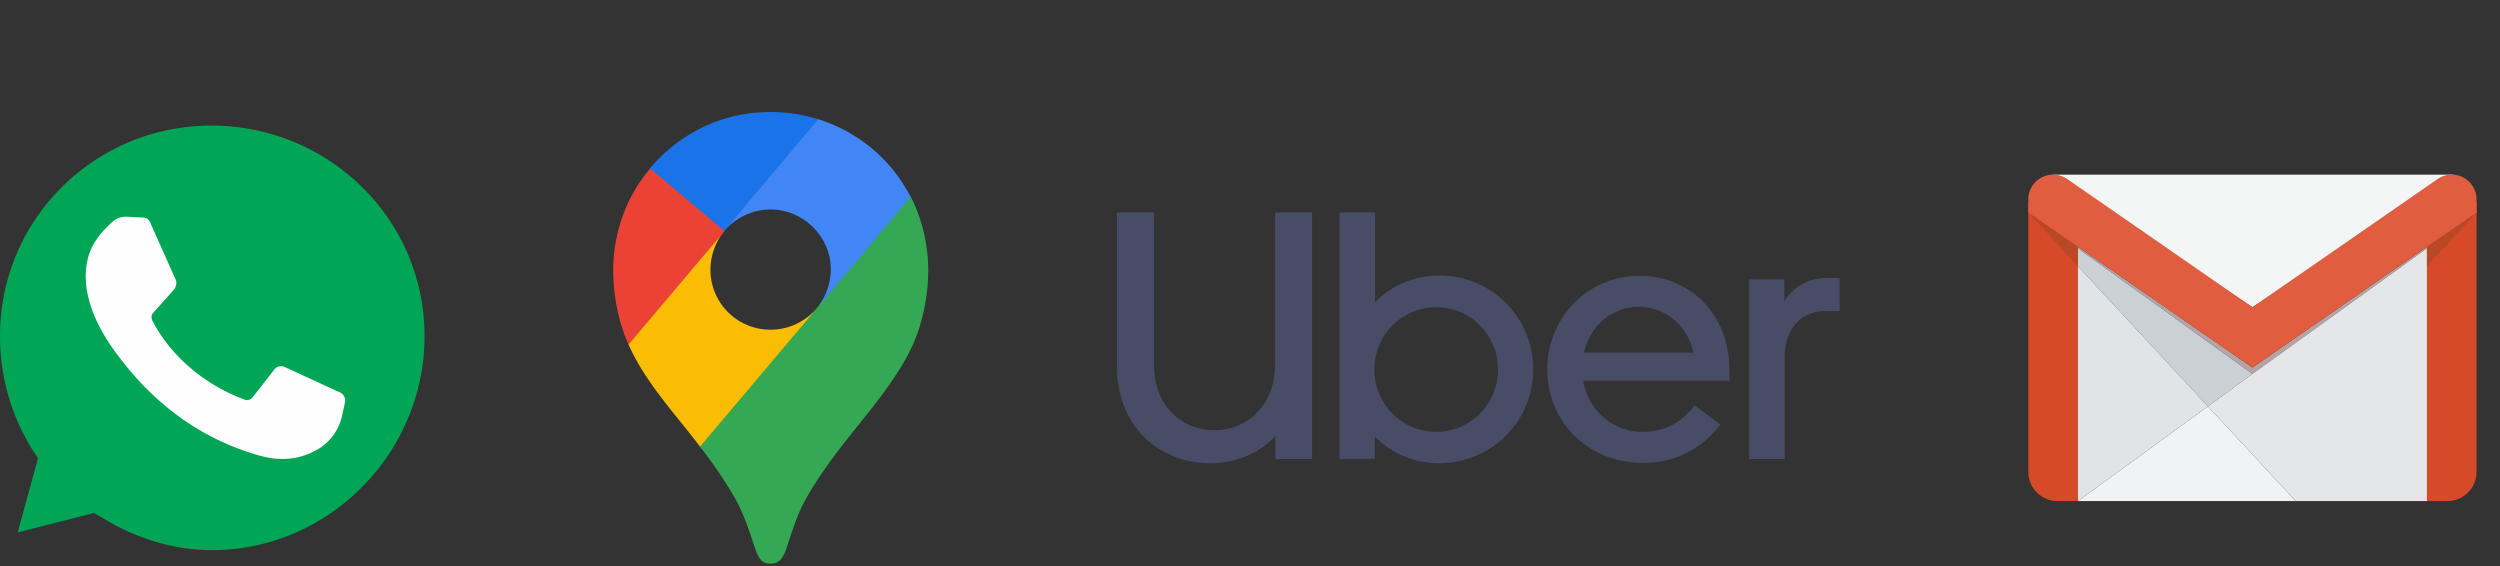 <svg xmlns="http://www.w3.org/2000/svg" width="106" height="24" fill="none" xmlns:v="https://vecta.io/nano"><rect width="100%" height="100%" fill="#333333" stroke="none"/><g fill-rule="evenodd"><path d="M3.975 21.75l.337.187c1.388.863 3 1.388 4.688 1.388 4.912 0 9-4.087 9-9.075s-4.088-8.925-9.038-8.925S0 9.3 0 14.25a9.09 9.09 0 0 0 1.387 4.838l.225.338-.862 3.15 3.225-.825z" fill="#00a655"/><path d="M6.075 9.225l-.713-.038c-.225 0-.45.075-.6.225-.337.3-.9.863-1.05 1.613-.262 1.125.15 2.475 1.125 3.825s2.85 3.525 6.15 4.463c1.05.3 1.875.112 2.55-.3a2.21 2.21 0 0 0 .975-1.425l.113-.525c.037-.15-.038-.337-.188-.413l-2.362-1.087c-.15-.075-.338-.038-.45.112l-.937 1.2c-.075.074-.188.112-.3.074-.637-.224-2.775-1.125-3.938-3.374-.037-.113-.037-.225.038-.3l.9-1.012c.075-.113.112-.262.075-.375L6.375 9.45c-.037-.112-.149-.225-.3-.225z" fill="#fefefe"/></g><path d="M29.68 18.94c.592.74 1.194 1.666 1.51 2.228.384.73.543 1.223.829 2.1.167.484.326.63.66.63.365 0 .532-.247.66-.63.267-.828.473-1.459.799-2.061.642-1.153 1.45-2.18 2.24-3.166.217-.276 1.599-1.904 2.22-3.196 0 0 .76-1.411.76-3.383 0-1.844-.749-3.126-.749-3.126l-2.17.582-1.322 3.472-.326.473-.069.089-.089.109-.148.178-.217.217-1.174.957-2.93 1.696-.484 2.831z" fill="#34a853"/><path d="M26.651 14.61c.72 1.637 2.092 3.068 3.029 4.33l4.963-5.878s-.701.917-1.964.917a2.54 2.54 0 0 1-2.556-2.545c0-.977.582-1.646.582-1.646l-3.364.897-.69 3.924z" fill="#fbbc04"/><path d="M34.703 5.054c1.647.532 3.059 1.646 3.908 3.294l-3.967 4.723s.582-.68.582-1.646c0-1.45-1.224-2.545-2.547-2.545-1.254 0-1.974.907-1.974.907V6.81l3.997-1.755z" fill="#4285f4"/><path d="M27.558 7.136c.987-1.173 2.714-2.386 5.101-2.386a6.83 6.83 0 0 1 2.033.306L30.706 9.79h-2.823l-.325-2.654z" fill="#1a73e8"/><path d="M26.651 14.61S26 13.318 26 11.455c0-1.765.69-3.303 1.569-4.31l3.148 2.653-4.066 4.812z" fill="#ea4335"/><g fill-rule="evenodd"><path d="M51.496 18.237c1.448 0 2.568-1.12 2.568-2.777V9.009h1.568v10.452h-1.553v-.971c-.702.732-1.672 1.15-2.762 1.15-2.24 0-3.957-1.627-3.957-4.091v-6.54h1.568v6.451c0 1.687 1.105 2.777 2.568 2.777zm9.407.074c1.433 0 2.613-1.179 2.613-2.643 0-1.478-1.18-2.643-2.613-2.643-1.448 0-2.628 1.165-2.628 2.643 0 1.464 1.165 2.643 2.628 2.643zm-4.107-9.302h1.508v3.807c.687-.702 1.643-1.135 2.702-1.135a3.97 3.97 0 0 1 4.002 3.987c0 2.195-1.762 3.972-4.002 3.972a3.8 3.8 0 0 1-2.717-1.135v.955h-1.493V9.009zm10.363 5.943h4.644c-.254-1.165-1.194-1.941-2.315-1.941s-2.061.776-2.329 1.941zm2.359-3.255c2.195 0 3.807 1.687 3.807 3.957v.492h-6.197c.209 1.239 1.239 2.165 2.524 2.165.881 0 1.628-.358 2.195-1.12l1.09.807a3.99 3.99 0 0 1-3.285 1.627c-2.285 0-4.047-1.703-4.047-3.972 0-2.151 1.687-3.957 3.912-3.957zm7.855 1.493c-.985 0-1.703.761-1.703 1.941v4.33h-1.508v-7.615h1.493v.94c.373-.612.985-1 1.821-1H78v1.403h-.627z" fill="#494c66"/><path d="M88.104 10.14v11.105h-.873c-.677 0-1.231-.554-1.231-1.232V8.552l2.104 1.587zm14.798 0v11.105h.872c.678 0 1.232-.554 1.232-1.232V8.552l-2.104 1.587z" fill="#d64a28"/><path d="M97.337 21.245h-9.194-.039l5.511-4.015 3.723 4.015z" fill="#f0f2f3"/><path d="M88.104 10.464l7.399 5.121 7.399-5.121v.066l-7.399 5.324-7.399-5.324v-.067z" fill="#b4a4a5"/><path d="M95.503 15.855l-7.375-5.307-.024-.017v.755l.028.031 5.482 5.913 1.888-1.375z" fill="#cbd0d4"/><path d="M88.104 21.245l5.511-4.015-5.511-5.944v9.959z" fill="#e0e4e7"/><path d="M97.337 21.245h5.565V10.531l-7.399 5.323-1.888 1.376 3.723 4.015z" fill="#e4e6e7"/><path d="M87.024 7.405l17.005.002-8.526 5.619-8.479-5.621z" fill="#f4f5f5"/><path d="M87.65 7.59l7.853 5.436 7.853-5.436c.476-.329 1.134-.209 1.464.266a1.05 1.05 0 0 1 .185.636l.001.525-.453.303-9.05 6.265-9.05-6.265L86 9.017l.001-.524c-.008-.219.051-.443.185-.636.33-.476.988-.596 1.464-.266z" fill="#e05d3f"/><path d="M88.104 10.464L86 9.017l2.104 2.269v-.822zm14.798 0l2.104-1.447-2.104 2.269v-.822z" fill="#b94826"/></g></svg>